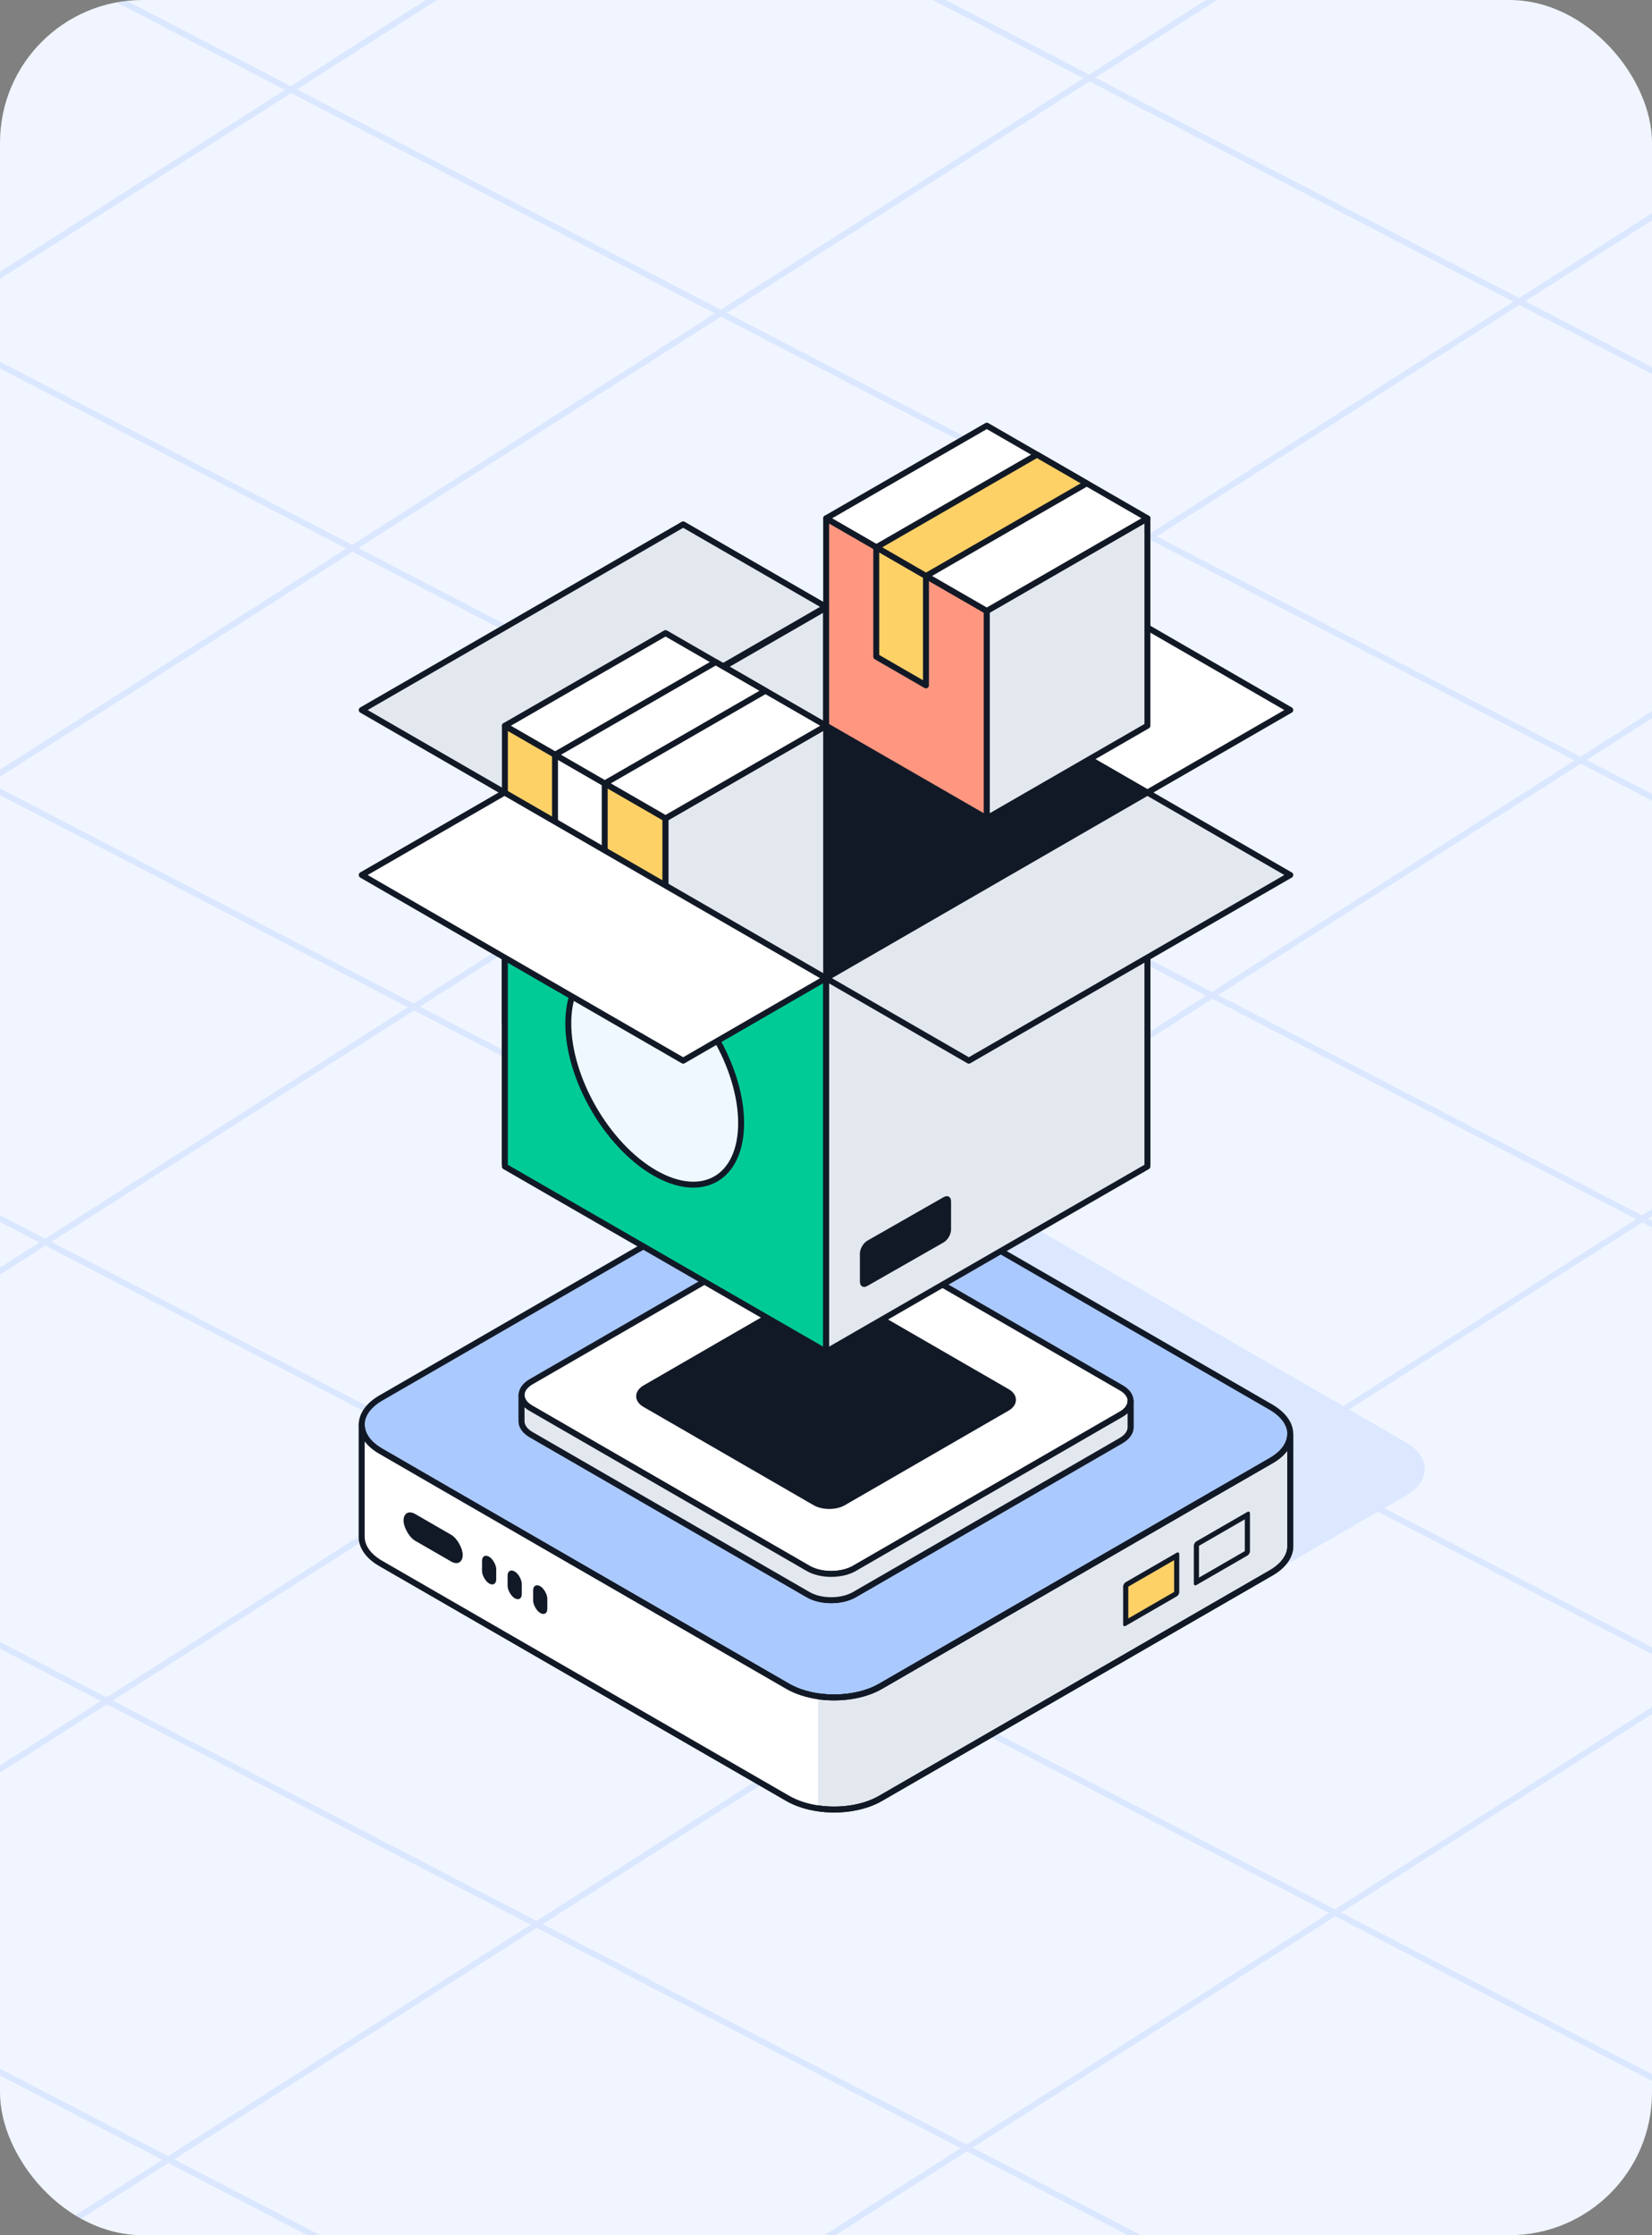 <svg fill="none" height="188" viewBox="0 0 139 188" width="139" xmlns="http://www.w3.org/2000/svg" xmlns:xlink="http://www.w3.org/1999/xlink"><rect x="0" y="0" width="139" height="188" fill="#808080" stroke="none"/><clipPath id="a"><rect height="188" rx="12" width="139"/></clipPath><g clip-path="url(#a)"><rect fill="#f0f5ff" height="188" rx="12" width="139"/><g opacity=".2" stroke="#80aeff" stroke-width=".5"><path d="m-53.712 38.676 249.593 129.727"/><path d="m8.29-.876 249.593 129.727"/><path d="m-115.722 78.24 249.593 129.727"/><path d="m-208.728 137.58 249.593 129.727"/><path d="m39.292-20.658 249.593 129.727"/><path d="m-84.716 58.463 249.593 129.727"/><path d="m-177.728 117.803 249.594 129.727"/><path d="m-22.706 18.905 249.593 129.727"/><path d="m-146.725 98.022 249.594 129.727"/><path d="m-239.731 157.361 249.593 129.727"/><path d="m-163.271 211.071 306.395-195.471"/><path d="m-235.625 173.477 306.395-195.471"/><path d="m-90.924 248.676 306.396-195.471"/><path d="m-127.103 229.877 306.395-195.471"/><path d="m-18.58 286.277 306.395-195.471"/><path d="m-199.451 192.277 306.395-195.471"/><path d="m-54.755 267.482 306.395-195.471"/></g><path d="m118.279 121.311-34.247-19.777c-2.154-1.234-5.631-1.234-7.774 0l-32.89 18.991c-1.066.617-1.604 1.425-1.615 2.222v.022c0 .819.538 1.627 1.615 2.244l4.285 2.479 29.962 17.297c2.143 1.234 5.62 1.234 7.774 0l28.605-16.523 4.285-2.468c1.066-.617 1.605-1.425 1.605-2.244 0-.807-.539-1.615-1.605-2.243zm-11.834 1.727c-.023.393-.292.774-.808 1.077l-22.435 12.957c-1.077.616-2.816.616-3.881 0l-23.31-13.462c-.527-.303-.796-.707-.808-1.099v-2.233c0 .404.258.808.785 1.111.011 0 .011.011.022.011l23.31 13.461c1.066.617 2.804.617 3.881 0l22.435-12.956c.011 0 .011-.011.023-.011.527-.303.785-.718.785-1.111z" fill="#dbe8ff"/><path d="m106.961 118.367-34.248-19.777c-2.154-1.234-5.631-1.234-7.774 0l-32.89 18.992c-1.066.617-1.604 1.425-1.615 2.221v.023c0 .819.538 1.626 1.615 2.243l4.285 2.479 29.962 17.298c2.143 1.234 5.62 1.234 7.774 0l28.605-16.524 4.285-2.468c1.066-.617 1.604-1.424 1.604-2.243 0-.808-.538-1.616-1.604-2.244zm-11.835 1.728c-.022.392-.292.774-.808 1.077l-22.435 12.956c-1.077.617-2.816.617-3.881 0l-23.31-13.461c-.527-.303-.796-.707-.808-1.099v-2.233c0 .404.258.808.785 1.111.011 0 .011.011.022.011l23.31 13.461c1.066.617 2.804.617 3.881 0l22.435-12.956c.011 0 .011-.012.022-.012.527-.302.785-.717.785-1.11z" fill="#aac9ff" stroke="#121926" stroke-linecap="round" stroke-linejoin="round" stroke-width=".5"/><path d="m95.126 117.806v.034c0 .393-.258.808-.785 1.11-.011 0-.011.012-.022.012l-22.435 12.956c-1.077.617-2.816.617-3.881 0l-23.31-13.461c-.011 0-.011-.011-.022-.011-.527-.303-.785-.707-.785-1.111v-.022c.011-.393.28-.797.808-1.1l22.424-12.956c1.077-.617 2.816-.617 3.893 0l23.31 13.461c.527.292.796.696.808 1.088z" fill="#fff" stroke="#121926" stroke-linecap="round" stroke-linejoin="round" stroke-width=".5"/><path d="m85.231 117.722v.02c0 .241-.158.496-.482.682-.007 0-.007.007-.014.007l-13.771 7.953c-.661.378-1.728.378-2.382 0l-14.308-8.263c-.007 0-.007-.007-.014-.007-.324-.186-.482-.434-.482-.682v-.013c.007-.241.172-.489.496-.675l13.764-7.953c.661-.378 1.728-.378 2.389 0l14.308 8.263c.324.179.489.427.496.668z" fill="#121926" stroke="#121926" stroke-linecap="round" stroke-linejoin="round" stroke-width=".5"/><path d="m108.565 120.611v9.434c0 .808-.538 1.626-1.604 2.243l-32.89 18.981c-1.425.819-3.433 1.099-5.239.83-.931-.135-1.806-.415-2.535-.83l-34.248-19.766c-1.077-.617-1.615-1.436-1.615-2.243v-9.434c0 .819.538 1.626 1.615 2.243l4.285 2.479 29.962 17.298c.729.415 1.604.696 2.535.83 1.806.258 3.814-.011 5.239-.83l28.605-16.524 4.285-2.468c1.066-.617 1.604-1.424 1.604-2.243z" fill="#e3e8ef" stroke="#121926" stroke-linecap="round" stroke-linejoin="round" stroke-width=".5"/><path d="m30.434 119.826v-.023" stroke="#0d1116" stroke-linecap="round" stroke-linejoin="round" stroke-width=".5"/><path d="m95.126 117.84v2.255c-.022.392-.292.774-.808 1.077l-22.435 12.956c-1.077.617-2.816.617-3.881 0l-23.31-13.461c-.527-.303-.796-.707-.808-1.099v-2.233c0 .404.258.808.785 1.111.011 0 .011.011.022.011l23.31 13.461c1.066.617 2.804.617 3.881 0l22.435-12.956c.011 0 .011-.011.022-.011.527-.303.785-.718.785-1.111z" fill="#e3e8ef" stroke="#121926" stroke-linecap="round" stroke-linejoin="round" stroke-width=".5"/><path d="m43.883 117.335v-.022" stroke="#121926" stroke-linecap="round" stroke-linejoin="round" stroke-width=".5"/><path d="m68.832 142.676v9.423c-.931-.135-1.806-.415-2.535-.83l-34.248-19.766c-1.077-.617-1.615-1.436-1.615-2.243v-9.434c0 .819.538 1.626 1.615 2.243l4.285 2.479 29.962 17.298c.729.415 1.604.696 2.535.83z" fill="#fff"/><path d="m108.565 120.611v9.434c0 .808-.538 1.626-1.604 2.243l-32.89 18.981c-1.425.819-3.433 1.099-5.239.83-.931-.135-1.806-.415-2.535-.83l-34.248-19.766c-1.077-.617-1.615-1.436-1.615-2.243v-9.434c0 .819.538 1.626 1.615 2.243l4.285 2.479 29.962 17.298c.729.415 1.604.696 2.535.83 1.806.258 3.814-.011 5.239-.83l28.605-16.524 4.285-2.468c1.066-.617 1.604-1.424 1.604-2.243z" stroke="#121926" stroke-linecap="round" stroke-linejoin="round" stroke-width=".5"/><rect fill="#121926" height="2.251" rx="1.126" transform="matrix(.866 .5 -0 1 33.955 126.776)" width="5.75"/><rect fill="#121926" height="2.251" rx=".69" transform="matrix(.866 .5 -0 1 40.558 130.589)" width="1.379"/><rect fill="#121926" height="2.251" rx=".69" transform="matrix(.866 .5 -0 1 42.709 131.83)" width="1.379"/><rect fill="#121926" height="2.251" rx=".69" transform="matrix(.866 .5 -0 1 44.858 133.071)" width="1.379"/><g stroke-width=".5"><path d="m0 0h4.953v3.173h-4.953z" fill="#fed167" stroke="#121926" stroke-linecap="round" stroke-linejoin="round" transform="matrix(.866 -.5 0 1 94.718 133.326)"/><path d="m0 0h4.953v3.173h-4.953z" fill="#e3e8ef" stroke="#121926" stroke-linecap="round" stroke-linejoin="round" transform="matrix(.866 -.5 0 1 100.666 129.892)"/><path d="m69.5 51.042 12.017-6.938 27.048 15.616-12.017 6.938z" fill="#fff" stroke="#121926" stroke-linecap="round" stroke-linejoin="round"/><path d="m69.5 51.042-12.017-6.938-27.048 15.616 12.017 6.938z" fill="#e3e8ef" stroke="#121926" stroke-linecap="round" stroke-linejoin="round"/><path d="m69.518 51.112 27.027 15.582v31.164l-27.027-15.582z" fill="#121926" stroke="#121926" stroke-linecap="round" stroke-linejoin="round"/><path d="m69.506 51.112-27.027 15.582v31.164l27.027-15.582z" fill="#e3e8ef" stroke="#121926" stroke-linecap="round" stroke-linejoin="round"/><path d="m42.482 61.046 13.513 7.791v24.924l-13.513-7.791z" fill="#fed167" stroke="#121926" stroke-linecap="round" stroke-linejoin="round"/><path d="m69.512 61.046-13.513 7.791v25.053l13.513-7.791z" fill="#e3e8ef" stroke="#121926" stroke-linecap="round" stroke-linejoin="round"/><path d="m55.999 53.25 13.513 7.791-13.513 7.791-13.513-7.791z" fill="#fff" stroke="#121926" stroke-linecap="round" stroke-linejoin="round"/><path d="m46.699 63.477 4.181 2.414v9.202l-4.181-2.414z" fill="#fff" stroke="#121926" stroke-linecap="round" stroke-linejoin="round"/><path d="m60.218 55.689 4.181 2.414-13.513 7.791-4.181-2.414z" fill="#fff" stroke="#121926" stroke-linecap="round" stroke-linejoin="round"/><path d="m69.512 43.598 13.513 7.791v17.442l-13.513-7.791z" fill="#ff9780" stroke="#121926" stroke-linecap="round" stroke-linejoin="round"/><path d="m96.543 43.598-13.513 7.791v17.442l13.513-7.791z" fill="#e3e8ef" stroke="#121926" stroke-linecap="round" stroke-linejoin="round"/><path d="m83.029 35.802 13.513 7.791-13.513 7.791-13.513-7.791z" fill="#fff" stroke="#121926" stroke-linecap="round" stroke-linejoin="round"/><path d="m73.729 46.03 4.181 2.414v9.202l-4.181-2.414z" fill="#fed167" stroke="#121926" stroke-linecap="round" stroke-linejoin="round"/><path d="m87.249 38.241 4.181 2.414-13.513 7.791-4.181-2.414z" fill="#fed167" stroke="#121926" stroke-linecap="round" stroke-linejoin="round"/><path d="m42.479 66.949 27.027 15.582v31.164l-27.027-15.582z" fill="#00cb97" stroke="#121926" stroke-linecap="round" stroke-linejoin="round"/><path d="m96.543 66.949-27.027 15.582v31.164l27.027-15.582z" fill="#e3e8ef" stroke="#121926" stroke-linecap="round" stroke-linejoin="round"/></g><path d="m79.394 100.692-6.412 3.659c-.347.198-.629.683-.629 1.082v2.36c0 .4.281.564.629.366l6.412-3.659c.347-.198.629-.683.629-1.083v-2.36c0-.399-.281-.563-.629-.365z" fill="#121926"/><path clip-rule="evenodd" d="m62.358 94.459c0 4.63-3.255 6.507-7.271 4.192-4.016-2.315-7.271-7.946-7.271-12.576s3.255-6.507 7.271-4.192c4.016 2.315 7.271 7.946 7.271 12.576z" fill="#eff8ff" fill-rule="evenodd"/><path d="m62.358 94.459c0 4.63-3.255 6.507-7.271 4.192-4.016-2.315-7.271-7.946-7.271-12.576s3.255-6.507 7.271-4.192c4.016 2.315 7.271 7.946 7.271 12.576z" stroke="#121926" stroke-linecap="round" stroke-linejoin="round" stroke-width=".5"/><path d="m69.5 82.274 12.017 6.938 27.048-15.616-12.017-6.938z" fill="#e3e8ef" stroke="#121926" stroke-linecap="round" stroke-linejoin="round" stroke-width=".5"/><path d="m69.5 82.274-12.017 6.938-27.048-15.616 12.017-6.938z" fill="#fff" stroke="#121926" stroke-linecap="round" stroke-linejoin="round" stroke-width=".5"/></g></svg>